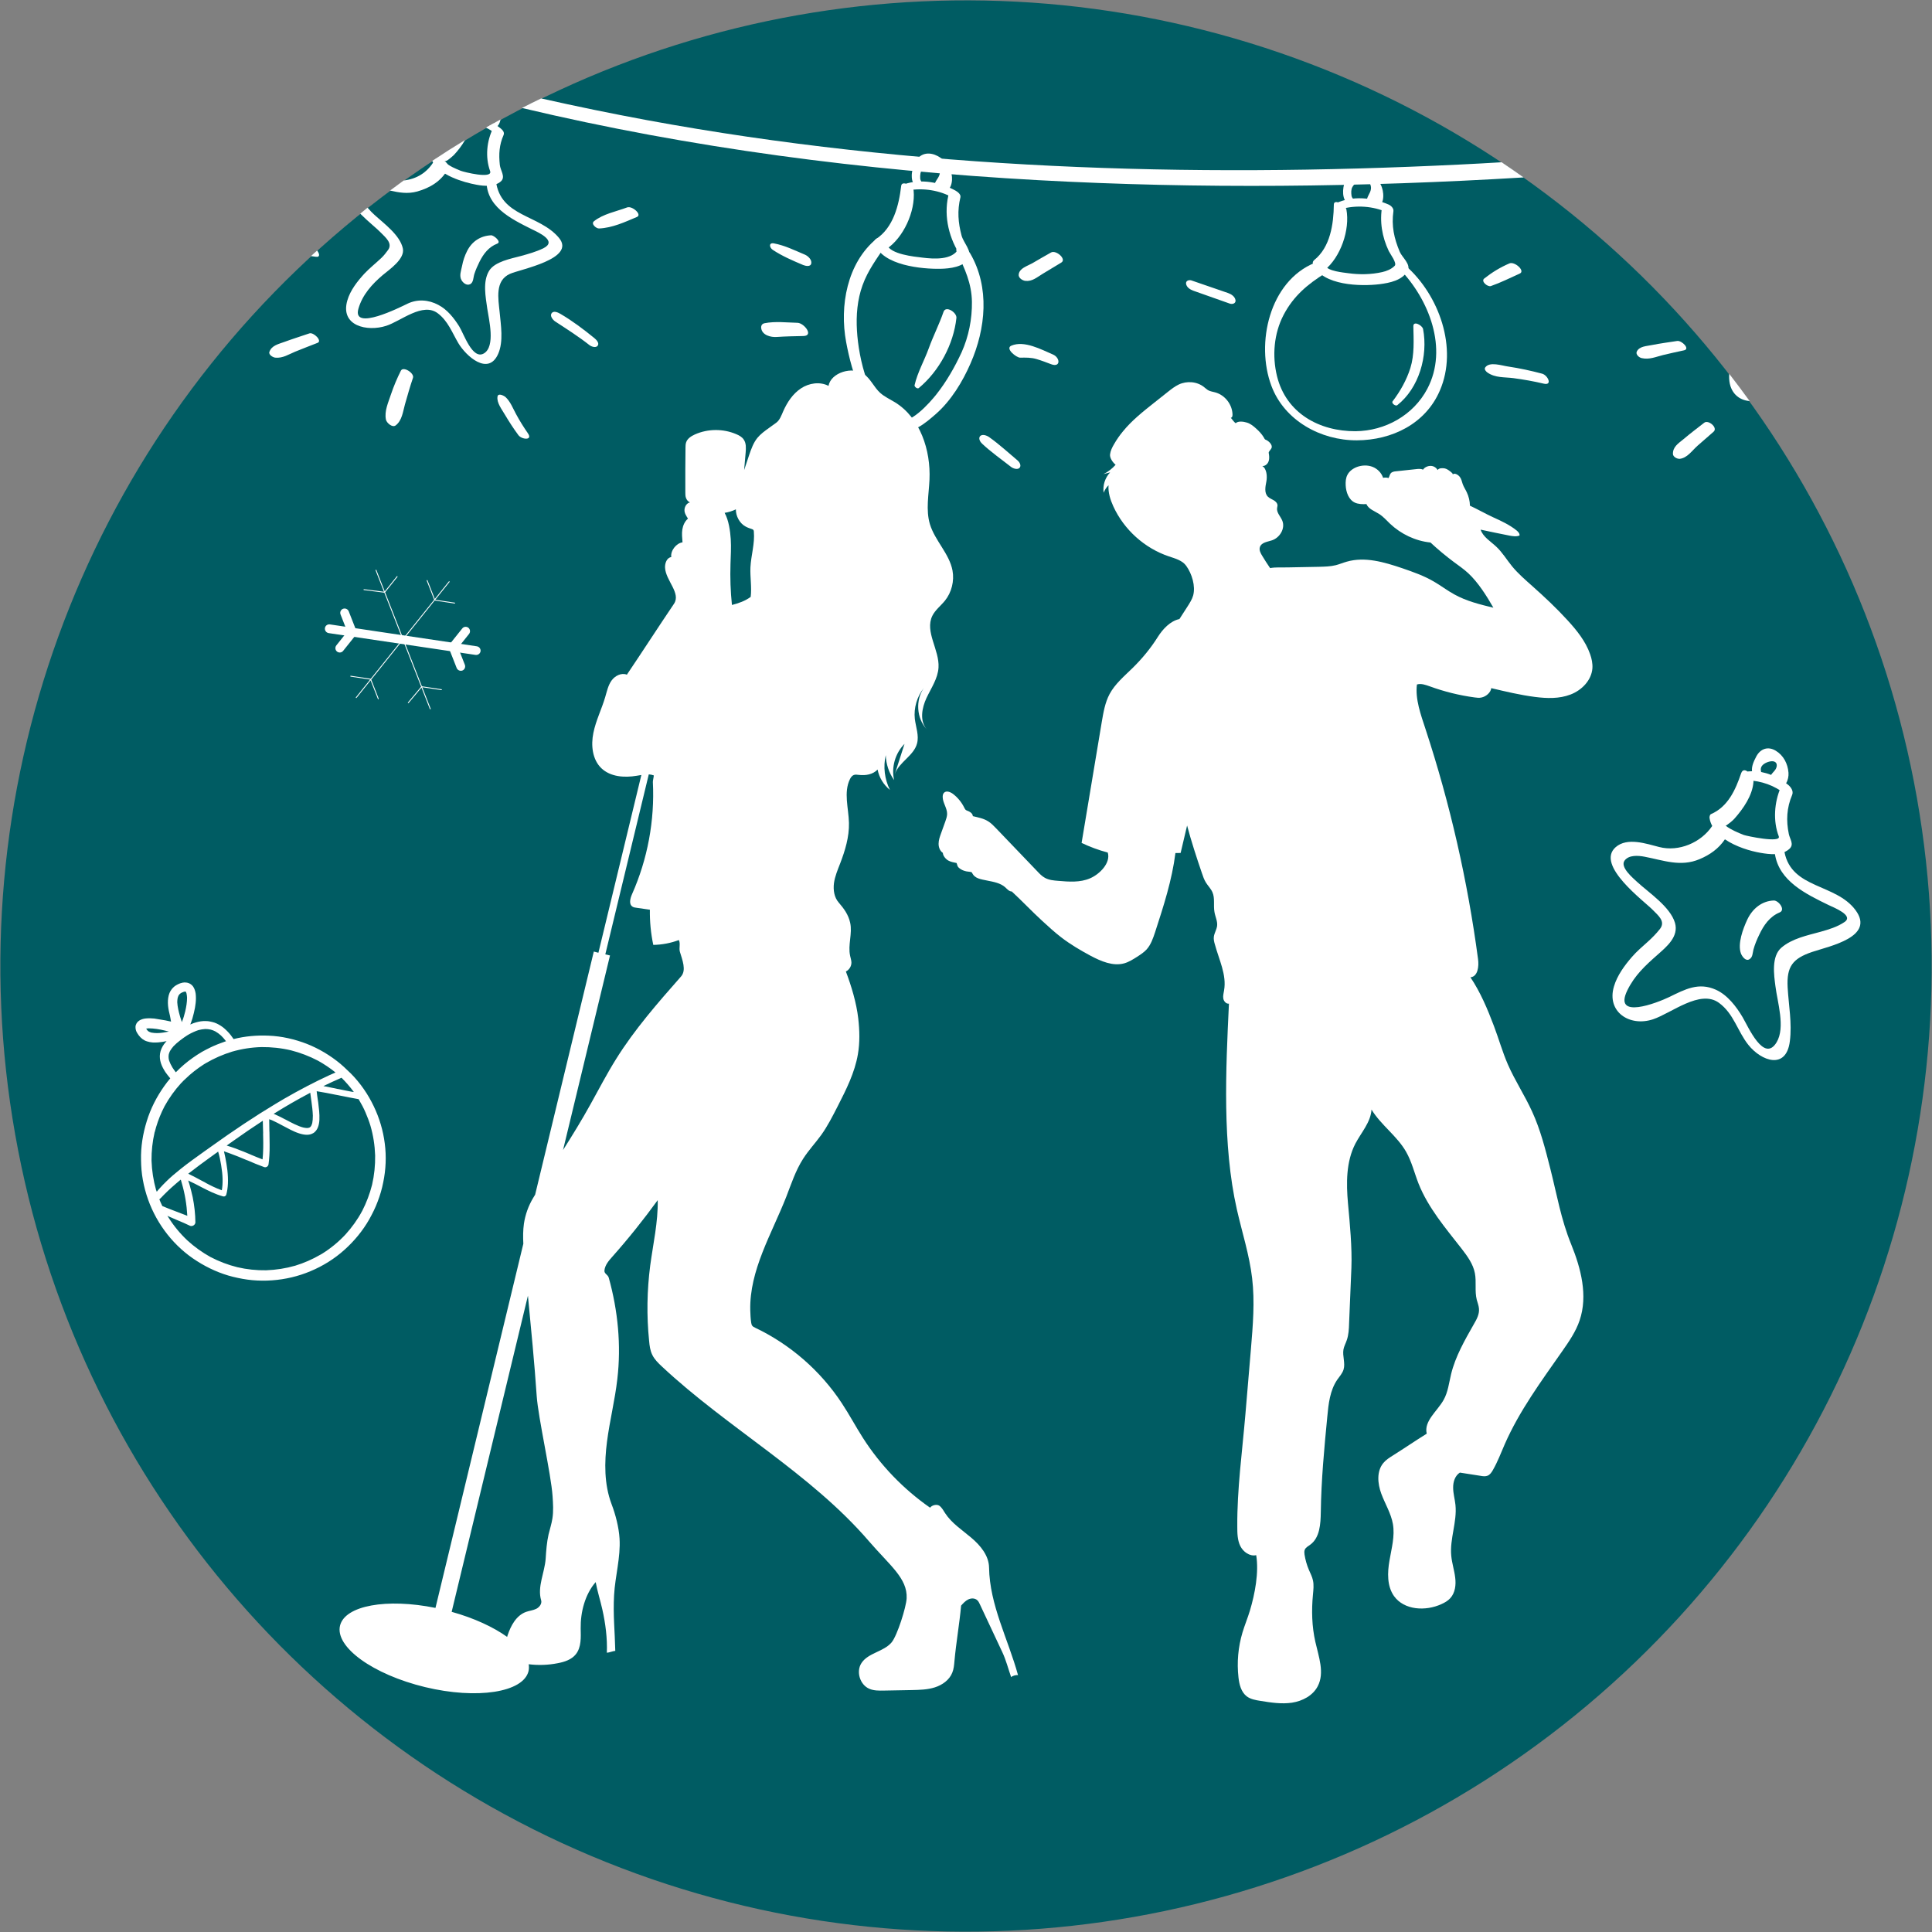 <svg xmlns="http://www.w3.org/2000/svg" viewBox="0 0 22671 22671"><rect x="0" y="0" width="22671" height="22671" fill="#808080" stroke="none"/><circle r="6041" style="fill:#005c63" transform="matrix(-1.847 .327 .327 1.847 11335.7 11335.7)"/><path d="M20531 4706c-126-9-232-97-240-262-1-19-1-38 1-57 81 105 161 211 239 319zM20108 5066c-63 55-127 110-189 165-64 57-119 142-207 153-30 3-80-22-81-57-2-83 62-123 122-172 80-68 164-131 246-195 47-37 163 58 109 106zM19761 4111c-82 18-164 35-245 55-89 22-162 57-253 36-30-7-72-43-56-77 31-64 118-63 182-77 97-19 195-32 293-47 52-7 155 94 79 110zM5791 1448c29 18 57 37 83 58 24 20 49 46 35 79-51 116-57 223-44 349 6 66 72 142 12 195-76 65-193 56-284 39-155-28-441-112-521-280 126-84 255-166 385-245-37 66-85 127-131 176-22 22-47 41-71 59-35 26-55 0-34 21 48 51 123 79 185 105 34 14 380 101 345 3-59-163-40-355 37-507 6 22 13 44 20 66-31-27-67-50-105-68l88-50z" fill="#fff"/><path d="M5873 1402c-10 69-59 126-139 101-8-2-15-6-23-10 54-31 108-61 162-91zM5819 2122c52 426 509 392 740 669 206 247-458 369-576 423-177 80-136 290-120 449 14 151 47 344-17 489-116 264-378 26-468-126-73-124-121-259-240-349-176-135-434 91-605 146-224 73-545 2-457-298 34-118 119-226 201-315 61-65 133-121 198-183 29-28 55-60 79-94 57-79-34-150-85-203-43-46-149-129-242-223l86-70c31 36 61 67 80 83 112 103 299 237 334 394 28 125-159 249-236 314-126 107-238 231-285 394-78 270 493-18 575-58 119-57 249-47 363 14 105 55 182 153 244 251 55 88 155 395 289 319 141-81 59-401 41-526-19-138-56-317 22-445 67-108 258-142 369-172 91-25 181-50 266-91 170-84-52-184-126-220-257-128-568-276-538-613 6-54 104 5 108 41zm-1082-4c147-17 278-88 364-241 36-66 193 39 155 108-79 141-208 219-360 262-112 31-215 13-319-11 53-40 106-79 160-118zM4846 4434c-35 102-64 207-94 311-24 86-34 190-109 247-39 30-106-30-114-67-21-101 28-203 59-298 32-95 71-187 116-277 28-56 161 29 142 84zM3727 4023c-88 35-177 68-264 104-79 33-145 78-232 70-26-2-81-33-70-67 26-78 110-93 182-120 95-35 192-65 288-98 49-16 154 88 96 111zM3706 3013l-57-8c24-22 48-43 72-65 28 35 39 81-15 73zM7474 2546c-143 60-287 128-444 135-33 2-98-53-61-84 107-87 263-115 390-163 58-22 180 84 115 112zM6916 4049c-128-101-264-187-400-276-26-17-67-64-43-97 24-35 78-8 105 8 140 82 271 181 396 283 22 18 62 57 40 89-22 31-75 11-98-7zM6083 5106c-58-78-110-159-160-243-35-61-96-136-85-209 7-47 77-10 95 6 57 54 84 128 121 196 42 79 90 155 141 229 60 86-73 74-112 21z" fill="#fff"/><path d="M5835 2859c-101 39-161 119-208 212-23 46-44 94-60 142-14 41-9 104-53 123-39 17-80-16-98-48-30-51-5-112 6-167 12-63 31-120 60-177 57-112 157-177 281-183 32-1 126 78 72 98zM15678 2385c192-91 425-68 616 15 28 12 62 44 57 78-24 173 7 318 75 478 27 64 134 147 92 222-63 113-212 142-330 157-220 27-666 17-778-227-10-21-7-40 10-55 191-152 229-424 232-653 1-73 138 10 147 56 45 240-68 564-258 716 4-18 7-36 11-54 30 64 212 80 270 88 132 18 267 16 397-13 53-12 108-34 147-74 30-31-53-139-69-172-80-169-110-348-77-532 19 27 38 52 57 78-161-76-369-89-540-39-28 8-97-51-59-69z" fill="#fff"/><path d="M16039 2364c-5-52 41-92 48-145 7-47-23-104-74-112-53-8-119 44-143 87-17 29-15 68-11 100 4 35 35 49 46 81 19 55-43 45-73 27-93-55-79-189-49-278 31-94 108-151 211-125 101 26 190 104 223 204 28 82 28 237-97 228-32-3-79-32-81-67zM16494 3117c391 343 618 967 402 1466-168 391-563 582-973 584-425 2-852-232-1004-640-186-497-24-1226 510-1443 58-23 196 76 124 121-210 131-374 268-491 491-114 219-135 481-77 718 107 435 497 648 921 646 349-3 680-188 843-498 249-473 17-1052-324-1404-60-62 22-82 69-41z" fill="#fff"/><path d="M16699 3861c60 315-47 692-303 894-19 15-71-23-55-45 90-118 165-251 209-392 49-156 38-327 35-489-2-70 105-12 114 32zM14916 5266c-109 145-226 344-394 425-28 14-93-21-82-58 27-86 80-150 137-218 68-82 133-164 198-248 43-57 183 43 141 99zM14432 3563c-144-50-287-101-430-152-36-13-77-39-84-80-6-38 35-50 64-40 144 49 287 98 430 148 37 13 79 41 86 83 6 39-36 51-66 41zM17834 3210c-114 51-222 106-340 147-38 12-120-56-77-89 93-73 186-130 295-177 61-27 190 88 122 119zM18115 4502c-118-28-237-49-358-65-105-13-211-2-302-65-16-11-42-38-27-60 51-73 195-21 269-11 134 20 268 49 399 84 67 18 125 142 19 117zM10388 2886c-100 150-204 288-266 460-62 170-77 355-66 534 19 327 141 877 456 1049 151 83 401-207 475-300 119-150 217-322 297-495 83-185 124-392 121-593-3-215-84-389-175-578-49-104 122-45 155 11 232 400 182 883 4 1290-94 216-228 436-406 593-121 105-288 255-461 187-377-147-527-675-593-1030-79-423 10-928 357-1213 36-30 130 42 102 85z" fill="#fff"/><path d="M10611 2162c194-68 425-23 602 75 24 14 65 44 57 78-38 158-27 297 14 451 22 81 124 182 84 262-54 106-227 124-328 126-217 5-686-38-774-293-7-20-10-41 11-54 206-134 271-396 298-626 9-72 142 6 146 56 23 242-120 556-323 688 3-18 7-35 10-54 39 113 320 141 416 152 127 16 352 33 422-103 3 18 6 37 9 56-133-216-186-478-116-723 14 22 27 45 40 67-147-87-350-118-517-86-33 6-101-55-51-72z" fill="#fff"/><path d="M10965 2183c-1-53 48-86 61-138 11-45-5-109-54-128-50-18-124 31-152 69-20 29-24 71-22 106 1 32 30 58 39 89 14 46-59 30-76 16-46-38-62-72-62-133-1-53 17-107 38-155 44-95 133-129 232-93 100 37 174 124 197 227 19 83-6 222-120 207-30-4-80-30-81-67zM11223 3731c-33 308-202 624-442 823-17 13-53-16-49-34 34-149 115-290 167-434s123-282 173-427c27-78 158 9 151 72zM10589 5493c-16 114-28 229-45 343-12 89-8 205-108 228-28 7-68-16-83-40-56-94-21-175-1-279 22-112 38-225 57-338 15-90 190 9 180 86zM9774 4884c-64 43-128 86-192 130-69 47-136 105-219 121-45 8-132-49-103-101 34-60 105-94 162-130 75-48 150-97 224-144 59-38 196 77 128 124zM9428 3943c-104 2-207 4-311 11-71 6-176-20-185-106-2-28 10-49 39-55 126-25 260-8 388-5 77 3 194 152 69 155zM9425 3110c-123-52-245-104-357-178-41-27-49-88 14-76 128 24 246 83 365 133 34 15 81 58 73 101-8 45-67 31-95 20zM12454 3081c-73 44-145 87-217 131-68 41-124 93-205 84-34-4-84-35-78-76 9-73 99-97 158-130 73-43 147-85 221-127 58-34 187 78 121 118zM12335 4274c-56-21-112-43-170-60-67-20-127-18-195-17-43 0-180-108-102-141 151-64 350 45 488 104 86 37 92 156-21 114zM11863 5478c-113-89-234-173-339-272-20-18-44-57-26-84 25-35 84-11 110 8 117 83 225 183 335 275 20 17 42 55 24 81-23 32-80 11-104-8z" fill="#fff"/><path d="M6350 1155c413 93 827 178 1243 255 3137 578 6352 677 9533 521 165-8 330-17 495-27 87 58 173 118 258 178-1898 115-3800 136-5698 32-2035-112-4071-375-6056-847 74-38 150-76 225-112z" fill="#fff"/><path d="M1738 14077c-27-76-48-154-62-233-14-76-20-153-21-230-4-155 21-309 67-457 45-148 117-288 206-413 22-31 45-61 70-90-20-23-39-48-57-73-21-33-41-68-53-106-11-36-16-74-10-112 6-40 23-76 46-109 9-13 20-25 31-37-32 7-64 12-97 15-22 2-45 2-67 1-23-2-45-6-66-13-40-12-72-38-97-71-10-13-19-28-27-43-8-18-11-36-11-55 0-28 17-57 40-72 7-5 15-10 23-13 8-4 17-6 25-9 12-3 23-5 35-6 32-3 64-2 97 1l132 22 65 14-12-66c-10-39-19-79-23-120-4-42-2-83 8-123 10-38 30-71 59-97 8-8 19-15 29-21 7-4 13-8 20-11 17-9 36-15 55-19 14-3 30-3 44-1 18 2 34 8 49 18 24 14 40 41 49 67 5 14 9 30 11 45 2 18 3 36 3 55 0 37-5 74-11 110-8 42-18 84-30 125-7 24-16 48-25 72l36-15c38-13 77-23 117-25 18-1 36 0 54 1 18 2 35 6 52 10 35 8 67 24 97 43 31 19 59 45 85 72 25 26 47 55 67 85 134-34 273-46 411-40 153 6 305 41 448 96 142 56 276 136 394 234 28 24 56 49 83 76 14 13 27 26 41 39 110 111 201 243 268 384 66 137 110 285 129 436 20 152 13 307-18 456-15 77-37 152-65 225-27 73-62 143-100 211-76 133-175 253-289 355-117 106-254 191-400 252-142 60-295 96-450 107-77 6-155 5-233-2-76-7-151-21-225-39-150-37-294-102-424-185-265-167-468-427-573-721zm167 76h1c46 19 96 39 157 62 43 16 81 31 120 46l15 6c-7-130-28-258-64-381-4-13-8-26-11-39l-2-4h-1c-34 28-70 59-107 92-28 25-52 48-75 71l-23 23c-13 14-28 30-45 45 10 25 22 52 35 79zm29-2060c-63-15-127-26-191-26-10 1-19 2-28 3 6 10 13 19 21 28 5 3 9 6 14 9 8 4 18 7 27 10 23 4 45 6 68 6 47-1 92-9 137-18l-48-12zm240-227c12-52 21-106 21-159-1-18-3-35-7-52-2-5-4-10-6-14-1-2-2-3-3-4s-1-1-2-1h-1c-1-1-2-1-3-1l-15 3c-12 4-24 9-35 15-6 5-11 9-17 14-4 6-8 11-12 17-3 8-6 16-9 25-3 17-5 34-5 52 3 56 17 111 32 164 0-2-1-5-2-7l3 9c0 2 1 4 1 6l-1-4c7 22 14 43 21 65 17-42 30-85 40-128zm419 285c-21-19-43-35-66-48-17-9-36-16-54-21-22-5-44-7-64-7-26 1-53 6-81 13-38 13-77 30-117 53l-8 5-7 4c-25 16-52 35-82 58-31 24-56 46-78 69-17 19-30 38-41 56-6 12-10 24-14 37-2 10-3 21-3 32 0 14 2 27 6 42 9 26 21 52 39 82 12 18 24 36 38 54 0 1 1 2 2 3v-1 1c61-63 128-120 199-170 35-25 71-48 108-70 34-19 69-37 104-54 50-24 106-46 169-68 3-1 6-2 9-2v-1c-19-26-39-48-59-67zm1139 296c-101-53-208-94-318-122-114-27-230-39-346-38-116 3-231 21-343 53-107 33-209 77-305 133-9 5-18 11-27 16-79 51-153 108-218 172-16 14-31 29-45 45 0-1 0-1 1-2-1 1-1 1-1 2l1-2-5 5c-75 82-141 174-195 272-41 79-74 160-99 244-6 19-11 39-16 59v-3l-2 7c-25 109-37 220-36 331 4 117 22 234 54 347l3 5c1 5 2 9 4 13v-1h1v1c10-14 22-26 33-39 25-28 51-55 80-83 44-44 97-89 163-142 91-73 187-141 279-207l69-49c280-201 530-367 765-508 35-21 69-42 104-62 186-107 362-199 536-279 23-10 45-20 68-30h-1 1c-64-52-133-98-205-138zm-1320 1432 2 1-3-1c58 31 121 63 186 86 1 1 3 1 5 2h1c7-39 10-82 9-131-1-50-7-103-17-164-9-57-20-107-35-158h-1l-54 39-58 42c-67 49-142 103-213 159-8 6-17 12-25 19 54 26 110 56 158 82 13 7 26 14 39 20 2 2 4 3 6 4zm675-578v-2l1 2-1-35-1-31c0-28-1-55-2-83h-1c-112 73-228 152-352 240-23 16-46 33-70 50v1c58 17 122 40 198 71 25 10 50 21 75 31l13 6c45 19 86 36 129 52 1 0 3 1 4 1h1c9-87 9-177 7-259 0-16-1-31-1-46v2zm554-478c-75 39-150 81-225 124-59 34-124 73-193 116l-7 4-2 3h-1l-1 1c6 2 12 5 18 7 37 16 73 35 111 55l9 4c36 19 71 38 105 54 40 19 73 32 104 40 17 4 31 5 45 6 7-1 13-2 20-3 4-2 8-3 12-5 2-2 5-5 8-7 3-4 6-9 9-13 4-9 8-19 11-30 5-25 7-53 7-88-2-57-9-113-17-170l-3-20c-3-22-6-44-9-67 0-3 0-7-1-11zm367-176h-1c-71 31-142 63-211 97l1 1 22 4c28 6 56 11 84 17l22 4 35 8 19 3 9 2c45 9 90 19 135 27 10 1 19 3 28 4h1c-43-59-92-115-144-167zm-1836 1929 1 1c0-1-1-1-1-1zm-196-291c62 99 137 190 223 271 82 75 173 140 270 194 100 52 206 93 316 120 111 26 225 38 338 36 116-4 231-22 342-54 102-31 202-75 295-129l21-12c101-63 193-139 274-226 75-83 140-173 192-270l3-5c50-97 89-201 116-307 26-113 38-229 36-345-4-118-22-235-55-348-16-53-36-105-58-156-21-50-48-100-81-156h-1c-74-13-150-28-223-43l-9-2-16-3-22-4c-64-13-144-29-220-41h-1v1c3 31 8 62 12 92l6 39c8 65 17 134 14 202-3 70-24 121-61 150-4 4-9 7-14 9-40 24-94 24-165 1-35-11-68-27-97-41-30-15-59-30-88-46l-19-10c-28-15-59-32-90-46-21-10-36-17-51-21-1-1-2-1-4-2 0 23 0 46 1 69l1 71 1 13c1 50 2 99 2 149 1 90-4 163-13 228-2 12-9 23-20 29-10 6-21 7-32 3-67-24-134-52-198-80l-7-2c-64-27-131-55-198-79-23-9-45-16-68-24 0 1 0 1 1 1h-1l1 3c5 23 10 45 15 68 10 50 18 100 24 148 13 117 9 209-13 290-2 7-8 13-14 16-1 1-2 1-3 2-7 3-14 3-24 0-86-24-166-64-242-103l-34-18c-34-18-69-36-105-52-7-4-15-8-23-12v1h-1c5 13 9 26 13 40l1 5 2 5c13 47 25 94 36 143 20 99 31 199 32 298 0 12-9 25-17 31-2 2-4 3-6 4-13 8-28 9-40 4-47-23-96-44-149-66l-49-21c-17-8-35-16-53-23-4-2-9-5-13-7v1h-1l11 17zm137-2358s0-1-1-2c1 1 1 3 1 4v-2z" fill="#fff"/><path d="m4412 6691 637 1627M4513 6950l-242-31M4513 6950l147-184M4948 8058l-157 188M4948 8058l232 35M5271 6826 4180 8186M5102 7042l-90-230M5102 7042l233 35M4349 7970l-233-35M4349 7970l90 230" stroke="#fff" stroke-width="10.297" stroke-linecap="round"/><path d="M5595 7584c28 4 48 30 44 58s-31 47-59 43l-1724-256c-28-5-47-31-43-59s30-47 58-43l1724 257z" fill="#fff"/><path d="M5357 7623c-17 22-50 26-72 8s-26-50-8-72l147-184c17-23 50-26 72-9 22 18 26 50 8 73l-147 184z" fill="#fff"/><path d="M5269 7610c-10-27 3-57 30-67 26-10 56 3 66 29l90 229c10 27-3 57-29 67s-56-3-67-29l-90-229zM4182 7403c10 26-3 56-29 66-27 10-57-3-67-29l-90-230c-10-26 3-56 29-66 27-10 56 3 67 29l90 230z" fill="#fff"/><path d="M4094 7389c17-22 50-25 72-8 22 18 26 50 8 72l-147 184c-17 23-50 26-72 9-22-18-26-50-8-73l147-184z" fill="#fff"/><path d="M20472 9058c29-5 58-8 87-8-7-56 19-114 50-173 48-91 137-123 228-68 92 55 142 154 150 258 3 41-6 88-28 124l22 17c34 27 68 75 49 120-64 150-72 300-39 459 13 62 65 121 7 174-18 16-37 28-58 38 85 433 600 367 833 680 234 315-300 422-507 491-230 78-302 171-289 416 12 212 53 419 26 632-42 339-334 235-487 43-129-162-170-366-346-494-221-160-555 121-773 194-274 91-547-87-458-386 38-129 125-247 212-347 56-65 123-121 187-179 52-47 99-95 142-150 67-88-24-158-82-218-99-104-681-527-439-740 136-119 360-40 510-2 231 60 492-51 623-247-15-28-26-58-31-90-3-14 2-43 17-49 199-86 288-286 353-478 35-103 149 38 145 100-11 159-120 315-222 430-27 30-59 54-91 77-6 4-11 7-16 8l-4-6 9 7c63 47 138 78 211 107 29 11 442 99 410 16-69-180-53-399 23-574 8-2 15-4 21-8l26 85c-115-100-281-155-432-160-35-1-88-90-39-99zm411 1649c-118 49-188 152-240 263-27 56-51 113-67 172-11 43-8 92-49 115-43 26-85-35-98-68-42-114 25-292 74-397 59-126 169-220 311-225 56-2 143 110 69 140zm-55-684c-57 2-115-6-167-15-124-21-292-72-420-159-73 109-176 182-298 233-223 94-424 13-645-29-73-14-184-23-234 45-58 78 102 208 148 252 136 125 387 290 443 479 47 162-97 279-205 375-144 127-267 240-353 415-174 354 351 148 490 81 187-91 344-177 548-86 136 61 241 199 314 323 66 112 251 541 399 293 104-174 9-470-14-656-18-135-49-352 70-454 127-108 303-143 459-186 99-28 197-57 282-115 113-77-130-171-186-198-269-131-581-281-631-598zm-162-964c40 8 79 19 117 34 13-22 34-38 50-62 21-31 29-83-18-96-37-10-98 13-125 37-32 28-31 57-24 87z" fill="#fff"/><path d="M17255 11468c87-8 101-128 89-214-122-917-328-1822-617-2701-54-165-122-349-100-521 50-15 102 5 151 22 170 62 347 106 526 130 27 4 54 7 80 1 52-10 110-58 115-110 170 40 340 81 512 103 140 18 286 23 418-28 132-50 246-167 257-307 4-57-8-114-27-167-53-152-157-280-265-398-129-141-268-272-410-398-84-75-169-148-240-234-63-77-114-164-187-232-66-62-154-113-183-199 113 24 226 48 339 70 39 7 81 14 118-1 3-24-16-44-34-59-83-67-181-112-278-156-89-41-181-94-270-135-1-54-14-108-37-157-15-33-36-63-48-97-10-29-15-60-34-84-18-24-62-51-82-29-1-11-11-20-20-27-22-18-45-36-72-43-28-6-73-6-86 19-16-29-48-49-81-49-33-1-73 16-90 44-25-12-54-9-82-6-78 8-156 16-233 25-24 2-50 6-65 25-14 18-13 36-26 55-16-8-46-7-63-3-19-59-67-107-124-129s-123-20-181 1c-46 17-90 48-113 92-20 37-23 81-21 124 4 80 35 169 108 203 39 18 93 20 135 17 26 60 97 82 151 117 48 31 85 74 126 113 129 122 298 203 475 221 86 80 177 156 272 227 58 43 118 84 171 133 115 106 218 269 295 405-157-38-316-77-458-156-83-45-157-103-239-150-117-69-246-114-374-158-210-71-437-138-650-76-43 12-85 30-128 41-64 16-130 17-195 19-122 2-245 5-367 7-67 2-143-4-209 8-32-47-63-94-92-143-20-32-40-70-27-105 18-54 89-60 142-78 91-31 156-138 121-228-20-52-70-96-62-151 1-10 5-19 5-29 0-27-22-49-45-62-23-14-49-23-68-42-44-43-30-116-18-177 12-60 5-152-48-183 33 4 65-24 75-57 11-32 6-68 0-101-11-62-25-125-58-179-24-40-57-74-93-106-30-27-64-54-103-66s-103-22-133 7c-18-11-43-48-57-64 15 0 20-19 20-34-1-120-88-233-204-264-28-8-58-11-84-26-16-10-30-23-45-35-82-67-203-76-298-31-44 21-83 51-121 81-56 45-113 90-169 134-130 103-261 207-365 335-39 47-74 97-104 150-22 37-42 77-47 120s32 94 65 122c-40 45-88 83-142 109 26-6 52-13 78-20-60 63-89 154-76 239 12-33 32-63 57-88-6 86 21 170 56 247 125 274 367 492 653 588 74 25 158 47 203 111 67 93 111 238 81 348-13 46-40 87-65 127-32 50-64 99-96 149-107 23-194 116-253 209-84 134-185 256-298 367-97 95-205 185-269 305-53 100-72 214-91 325-79 474-158 948-237 1421 98 47 201 85 307 113 37 120-93 254-209 303-116 50-247 40-373 29-53-4-108-9-155-35-35-19-63-48-90-77-161-167-321-335-482-503-30-31-60-63-97-85-53-33-116-44-177-59-3-29-25-46-51-58-11-5-24-8-33-16-8-7-12-17-17-26-31-63-76-118-132-161-31-23-79-42-106-13-12 12-15 31-15 48 0 69 53 131 52 201-1 30-11 59-21 87-17 46-34 93-50 139-14 39-29 79-29 121-1 41 15 86 50 109 1 34 32 71 62 89 30 17 65 23 99 30 8 18 8 38 23 52 34 33 82 48 130 51 11 1 24 2 29 12 31 69 104 75 178 91 74 15 153 28 210 78 23 21 46 50 78 50 120 111 237 235 357 345 73 67 146 134 224 194 107 82 224 151 343 215 123 65 263 126 396 89 55-16 104-47 151-77 40-26 80-52 111-86 51-57 76-132 100-204 99-304 198-610 238-927 20-1 41-1 61-1 25-107 51-214 76-322 48 182 113 381 174 559 13 39 26 77 48 112 24 38 57 70 75 111 32 71 10 155 24 232 9 56 38 109 31 165-6 43-32 82-38 125-4 31 3 62 12 91 48 179 140 357 108 539-5 32-15 65-9 97s34 64 66 59c-37 781-79 1652 93 2415 61 269 147 533 179 806 33 276 9 555-14 832-22 256-43 512-65 768-37 437-98 875-95 1314 0 78 1 159 35 229 34 69 111 125 187 108 33 203-15 454-74 651-26 86-61 170-87 256-51 171-67 351-47 528 9 82 31 170 96 221 46 35 106 45 163 54 122 20 247 39 369 21 123-19 245-83 302-193 83-158 11-347-28-521-41-181-46-370-28-555 5-55 12-112 0-166-9-43-30-82-47-122-25-58-42-119-52-181-2-19-5-39 3-57 11-27 40-41 64-59 113-82 122-244 124-384 5-373 40-745 76-1116 14-152 31-310 117-436 27-38 60-74 74-119 23-76-15-159-1-237 7-37 26-70 38-106 23-64 26-134 28-202l27-648c9-238-18-520-40-757-21-237-23-488 86-700 69-132 181-252 190-401 111 182 299 309 405 494 67 117 98 250 147 375 113 284 316 521 504 762 68 88 136 180 157 289 20 102-4 210 22 312 9 34 23 68 26 104 6 65-27 126-60 182-106 187-216 377-267 586-25 103-36 211-88 303-74 133-234 248-198 396-130 81-268 175-397 256-40 25-81 51-111 87-82 97-69 243-25 362s114 230 136 355c25 142-16 286-40 428-25 142-30 300 53 418 119 166 371 180 557 94 38-17 75-38 103-69 58-63 69-157 58-242-10-86-38-168-46-254-20-200 70-399 49-600-7-67-27-133-27-201-1-68 22-141 79-177 81 13 162 26 243 38 27 5 57 9 83-2 28-12 47-40 62-67 55-96 94-200 138-301 172-393 430-742 676-1094 79-113 159-229 203-360 99-290 16-610-99-893-120-295-166-576-244-884-58-229-116-460-215-675-86-189-201-362-284-552-64-147-107-302-164-452-75-198-157-394-275-570z" fill="#fff"/><path d="M11606 18394c-2-140-102-260-209-350-107-91-229-169-306-287-20-31-38-66-68-88-31-21-88-7-109 23-313-218-582-497-788-819-85-133-159-273-247-406-250-381-606-691-1018-887-12-6-25-12-33-22s-11-24-13-36c-8-51-9-95-11-146-11-469 250-894 422-1331 59-152 110-310 198-447 63-99 144-185 213-280 75-105 133-220 192-335 100-196 201-395 238-612 24-139 20-281 4-421-21-182-80-378-145-550 40-20 66-63 65-107-1-26-10-51-15-76-29-128 29-263 0-390-21-94-71-163-134-236-53-60-66-147-56-227 11-80 43-155 72-230 59-153 108-314 104-478-4-173-65-358 12-514 10-20 24-40 45-48 18-7 40-3 60-1 80 9 163-4 219-63 18 94 71 180 145 239-63-125-81-272-49-408 3 104 37 208 98 293-35-150 13-316 122-425-38 119-76 237-114 355 49-142 223-215 261-360 25-94-14-191-26-288-14-128 25-262 106-363-100 143-86 355 33 484-84-98-57-249-2-367 55-117 134-229 141-358 12-207-163-418-73-605 34-69 99-118 148-178 79-98 112-232 89-355-38-199-206-349-265-543-50-167-13-347-5-521 16-348-109-728-406-910-59-36-123-65-174-111-72-66-111-165-191-221-132-92-385-18-414 140-101-53-230-33-324 30-95 63-161 163-207 267-21 48-41 106-83 136-29 21-57 42-86 62-49 35-97 70-135 116-46 57-71 128-95 197l-60 180c6-71 12-137 18-208 4-51 7-106-22-149-20-31-54-50-88-64-153-66-334-65-486 3-44 20-89 49-103 94-6 19-7 39-7 59-2 176-3 351-2 527 0 22 0 45 8 66 7 21 27 46 48 51-38 7-64 47-66 87-2 39 21 71 41 104-37 31-58 78-66 126s-2 103 2 152c-74 10-143 99-132 173-52 7-76 72-73 125 8 151 189 298 105 423-186 275-368 558-553 832-64-26-140 13-180 69s-54 126-74 193c-41 141-110 276-139 421-30 145-13 312 94 415 106 101 270 113 415 88 17-3 35-6 54-9l-504 2086-54-14-688 2851v1c-8 12-16 25-23 38-56 93-93 196-109 303-11 78-11 157-7 236l-1031 4273c-571-116-1062-29-1120 208-60 251 386 573 997 721 610 147 1154 63 1215-187 6-26 6-54 2-81 113 14 229 10 340-12 80-15 163-42 213-105 66-83 59-199 57-304-3-190 51-400 176-543 20 108 54 213 78 320 37 164 60 341 53 509 31-2 67-19 99-22-5-235-27-419-14-654 12-222 78-442 64-665-8-130-47-282-94-404-87-232-85-488-53-733 32-246 93-487 121-733 47-397 7-803-100-1188-12-42-56-46-51-89 7-62 51-113 93-160 186-209 368-437 532-663 5 258-54 512-88 767-38 293-43 590-13 884 5 57 12 114 38 166 26 53 69 95 112 135 771 722 1743 1251 2431 2052 244 283 452 434 441 668-5 104-110 437-176 517-93 111-275 122-354 243-66 100-18 255 92 302 53 23 113 22 171 21l327-6c91-2 185-4 272-32s169-86 203-171c18-43 22-90 26-137 19-214 59-438 78-651 25-28 51-57 85-73s78-16 105 10c14 12 21 29 29 45 88 188 177 376 265 565 42 88 71 200 103 292 17-16 57-27 81-23-117-426-333-822-340-1263zm-5124-574c-10 63-30 124-45 186-21 94-28 190-34 286-12 162-100 330-53 486 12 40-20 82-58 101-37 18-81 22-120 36-114 42-178 161-216 276-2 6-3 12-5 17-161-115-388-221-651-294l895-3710c38 394 77 797 103 1179 18 256 169 917 186 1173 6 88 12 177-2 264zm1510-6362c-272 309-545 620-763 970-107 171-200 351-298 527-101 183-211 362-324 540l551-2283-55-13 510-2112c20 1 40 5 59 12 0 16-12 63-11 78 23 450-62 906-245 1317-21 49-39 116 6 145 13 9 29 11 45 13 53 8 106 16 159 23-2 139 11 277 40 413 103-2 204-21 300-57 21 40 0 95 12 137 28 95 79 216 14 290zm580-4841c3-96 9-193 3-290-6-96-24-224-72-309 46-7 91-21 132-41-1 80 45 165 115 202 23 13 48 21 72 29 7 3 14 5 19 11 4 6 5 13 5 19 13 141-33 279-40 420-5 115 17 231 3 346-64 48-142 75-220 95-17-160-22-321-17-482z" fill="#fff"/></svg>
